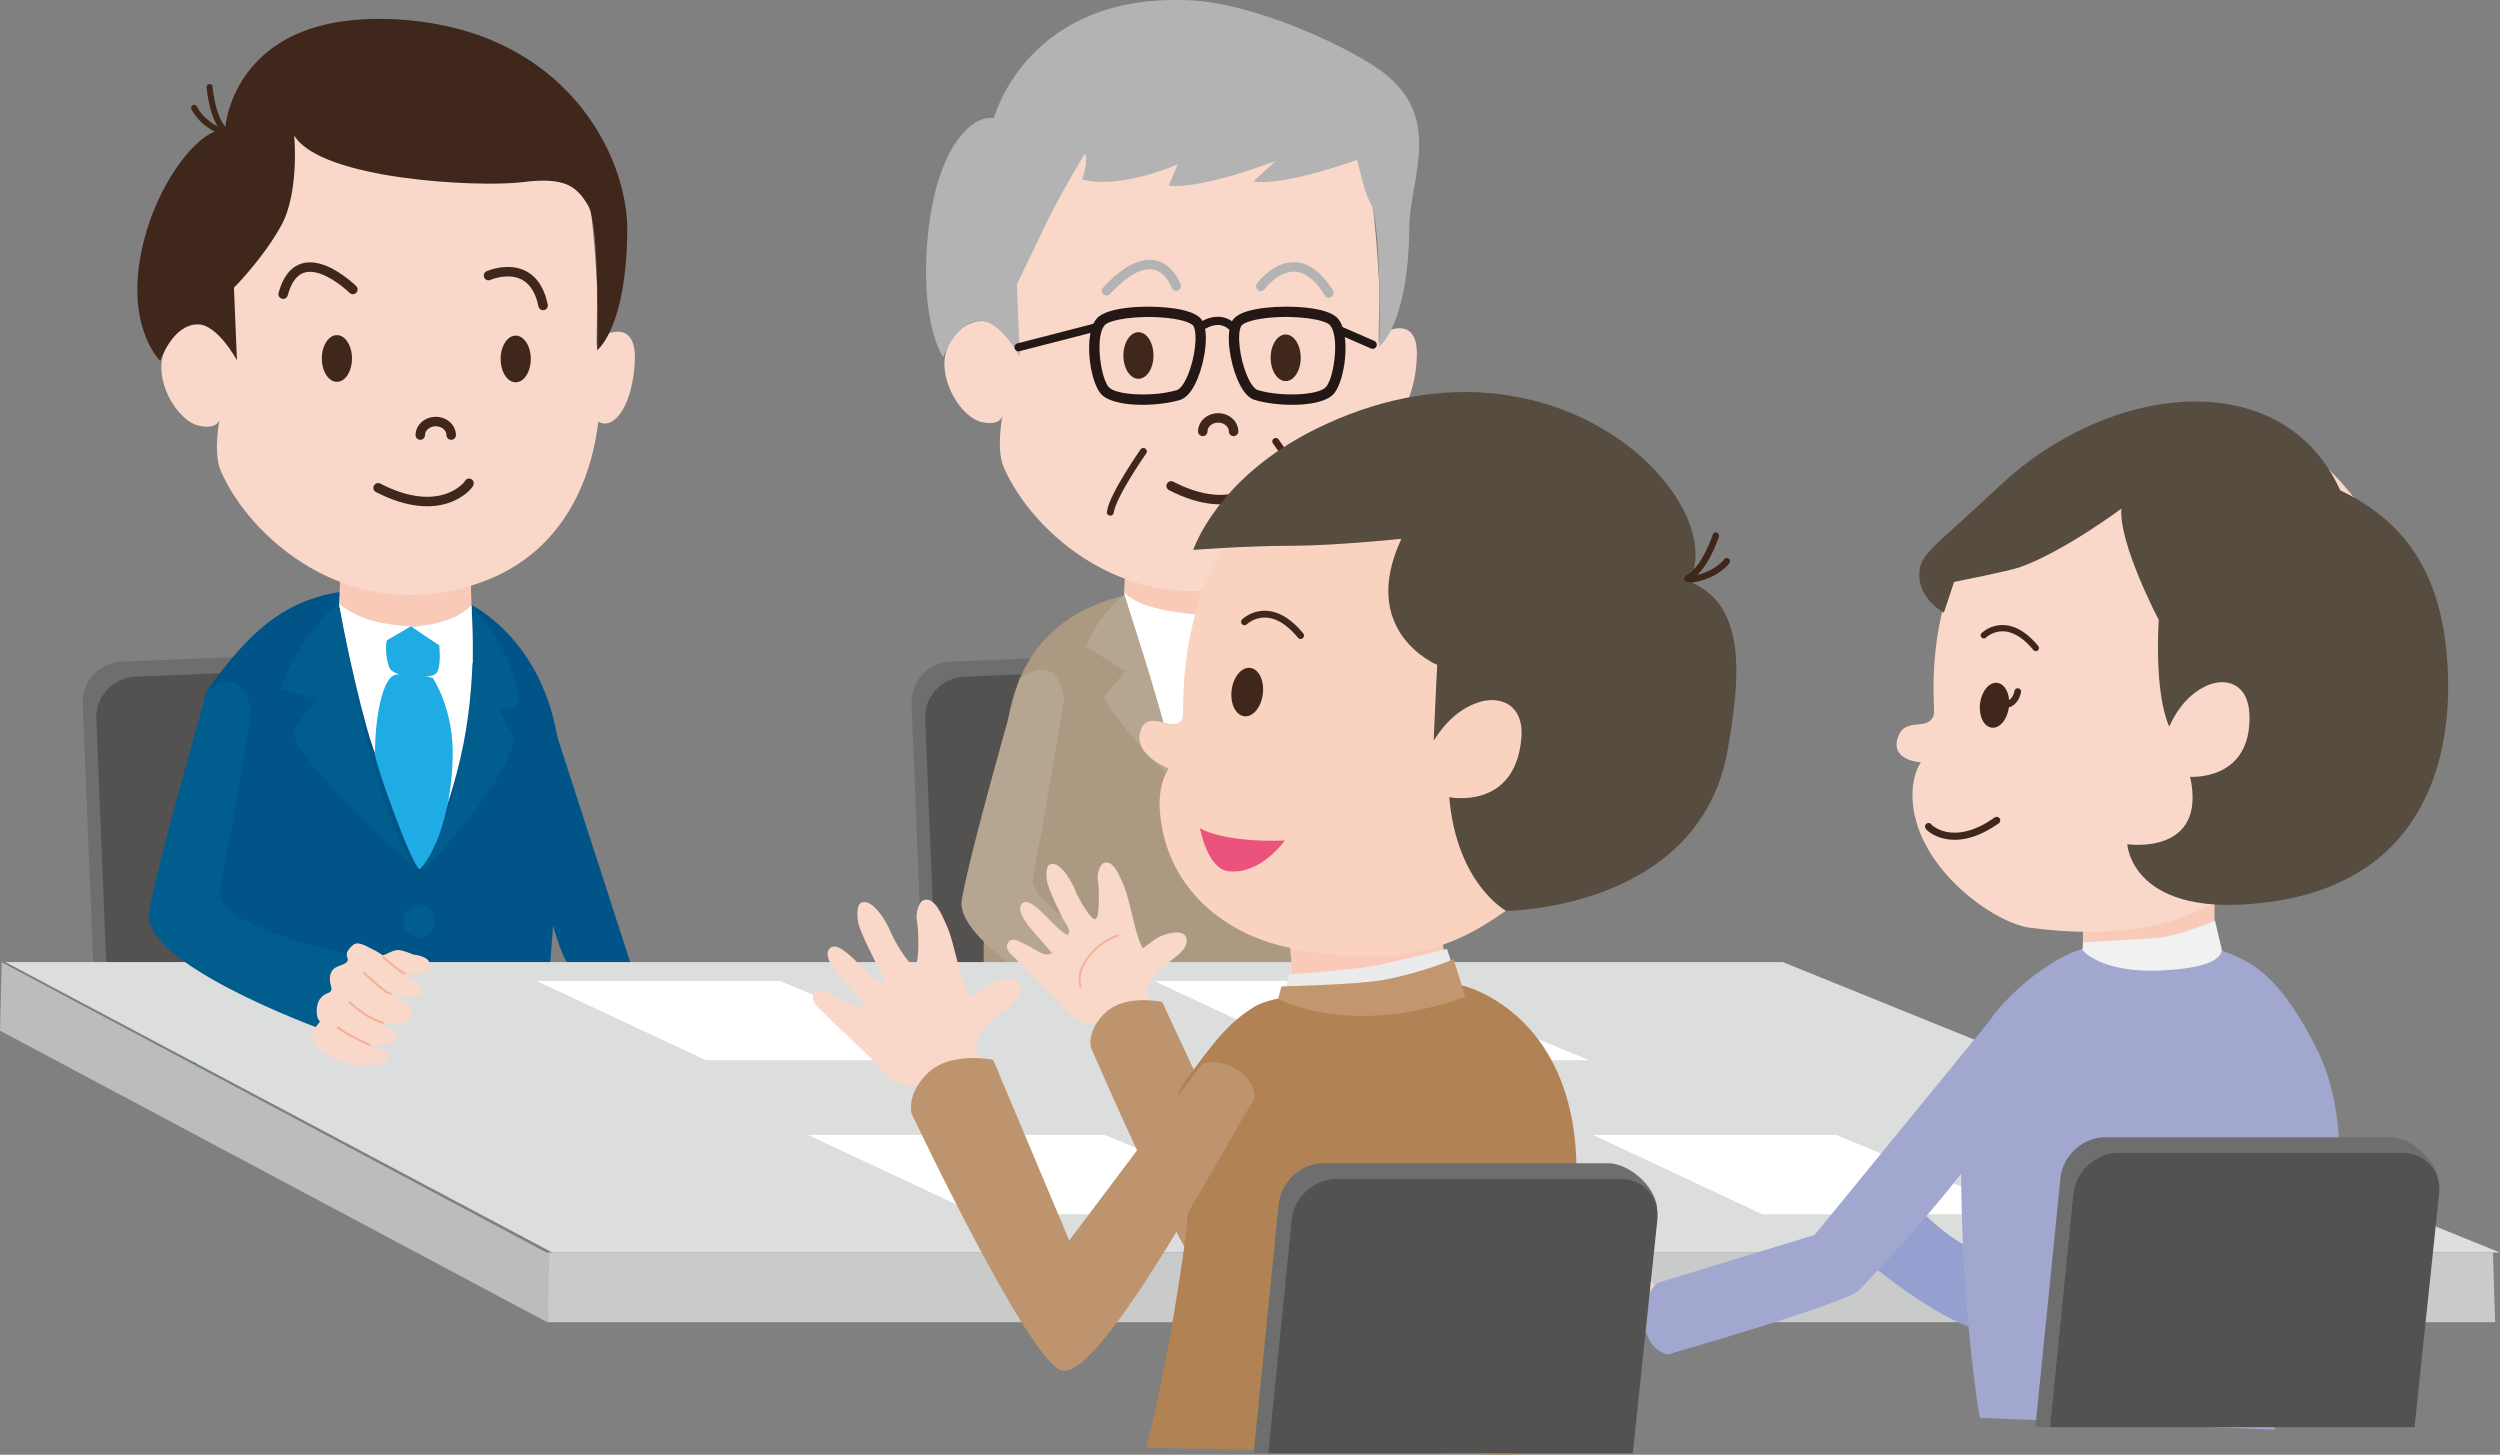 <?xml version="1.0" encoding="UTF-8"?>
<svg id="b" data-name="レイヤー 2" xmlns="http://www.w3.org/2000/svg" viewBox="0 0 1538.24 895.08">
  <rect x="0" y="0" width="1538.24" height="895.08" fill="#808080" stroke="none"/>
  <defs>
    <style>
      .d {
        fill: #ab9982;
      }

      .e {
        fill: #574c40;
      }

      .f {
        stroke-width: 3.71px;
      }

      .f, .g, .h, .i, .j, .k, .l, .m, .n, .o, .p, .q, .r, .s, .t, .u {
        stroke-linecap: round;
        stroke-linejoin: round;
      }

      .f, .g, .h, .i, .j, .l, .m, .n, .v, .o, .q, .r, .s, .u {
        fill: none;
      }

      .f, .h, .j, .l, .m, .o, .r, .s, .u {
        stroke: #40271c;
      }

      .w {
        fill: #fff;
      }

      .x {
        fill: #005487;
      }

      .y {
        fill: #c9caca;
      }

      .z {
        fill: #545251;
      }

      .aa {
        fill: #dcdddd;
      }

      .ab {
        fill: #be946e;
      }

      .g, .k, .n, .p, .q, .t {
        stroke: #f5b198;
      }

      .g, .p {
        stroke-width: .81px;
      }

      .ac {
        fill: #1face4;
      }

      .ad {
        fill: #c29770;
      }

      .h {
        stroke-width: 4.26px;
      }

      .i {
        stroke: #b3b3b4;
      }

      .i, .r {
        stroke-width: 5.83px;
      }

      .j {
        stroke-width: 4.39px;
      }

      .k, .ae, .p, .t {
        fill: #fad8c9;
      }

      .k, .n {
        stroke-width: 1.34px;
      }

      .af {
        fill: #40271c;
      }

      .l {
        stroke-width: 5.84px;
      }

      .ag {
        fill: #fad2c0;
      }

      .m {
        stroke-width: 4.19px;
      }

      .ah {
        fill: #b6a691;
      }

      .ai {
        fill: #ebebec;
      }

      .aj {
        fill: #ef8460;
      }

      .ak {
        fill: #a1a7cf;
      }

      .al {
        fill: #005d8e;
      }

      .am {
        fill: #ae9c86;
      }

      .an {
        fill: #6f6e6f;
      }

      .ao {
        fill: #e9537c;
      }

      .o {
        stroke-width: 3.88px;
      }

      .ap {
        fill: #f9cab7;
      }

      .aq {
        fill: #b3b3b4;
      }

      .q {
        stroke-width: 1.25px;
      }

      .ar {
        fill: #f1f1f1;
      }

      .s {
        stroke-width: 4.1px;
      }

      .as {
        fill: #96a0d0;
      }

      .at {
        fill: #b08254;
      }

      .au {
        fill: #231815;
      }

      .av {
        fill: #bbbcbc;
      }

      .t {
        stroke-width: .8px;
      }

      .u {
        stroke-width: 4px;
      }
    </style>
  </defs>
  <g id="c" data-name="レイヤー 1のコピー 3">
    <g>
      <g>
        <path class="an" d="M792.56,592.79c.56,13.79-10.17,25.44-23.96,26l-169.63,15.67c-13.8,.56-30.65-18.71-31.21-32.5l-6.88-168.85c-.56-13.79,10.17-25.44,23.96-26l174.84-7.13c13.8-.56,33.84,14.89,34.4,28.69l-1.52,164.12Z"/>
        <path class="z" d="M800.95,602.04c.56,13.8-10.16,25.44-23.96,26l-174.84,7.13c-13.79,.56-25.44-10.16-26-23.96l-6.88-168.85c-.56-13.8,10.17-25.43,23.96-26l174.84-7.13c13.8-.56,25.44,10.16,26,23.96l6.88,168.85Z"/>
      </g>
      <g>
        <g>
          <path class="d" d="M769.24,363.44s70.02,26.87,65.62,120.96c-4.39,94.09-4.9,150.51-4.9,150.51l-222.06-1.14s-11.36-64.62,12.78-193.15c10.37-55.22,52.54-87.13,148.56-77.17Z"/>
          <path class="ah" d="M747.21,507.9c.36,1.09,43.69-46.07,47.91-71.2,.32,.73-8.09-14.93-8.09-14.93l9.83-1.82s4-19.07-23.03-53.25c0,0,.22,100.55-26.62,141.2Z"/>
          <path class="ah" d="M750.61,508.8c1.43,.74-62.88-58.88-70.99-79.55-.45-.74,12.78-16.33,12.78-16.33l-24.14-14.91c7.29-20.08,28.27-38.91,29.54-32.42,22.18,113.27,52.81,143.22,52.81,143.22Z"/>
          <path class="ah" d="M744.68,549.71c0,5.89,4.8,10.67,10.67,10.67s10.67-4.77,10.67-10.67-4.75-10.67-10.67-10.67-10.67,4.77-10.67,10.67Z"/>
          <path class="ah" d="M739.96,606.78c0,5.9,4.8,10.67,10.67,10.67s10.67-4.77,10.67-10.67-4.75-10.67-10.67-10.67-10.67,4.77-10.67,10.67Z"/>
          <path class="w" d="M772.8,365.53s4.62,45.94-6.84,94.66c-11.46,48.71-12.71,50.46-15.33,48.62-2.62-1.84-24.68-28.19-34.44-63.23-10.64-38.21-24.55-80.72-24.55-80.72,4.3-.48,44.86-17.48,81.15,.67Z"/>
          <path class="aj" d="M756.8,388.54s1.26,17.14-1.47,19.65c-2.73,2.51-13.76,2.1-15.12-4.6-1.36-6.69-1.82-18.4,1.13-24.25,2.96-5.85,5.84-8.53,7.66-8.94,1.81-.41,7.8,9.37,7.8,18.14Z"/>
          <path class="aj" d="M754.76,409.89s6.87,15.66,6.64,40.04c-.24,24.37-1.06,46.08-9.34,59.45-1.98,3.2-24.14-27.22-22.96-33.85,.64-3.56,.65-17.62,2.37-29.71,2.66-18.64,7.57-36.84,11.03-37.7,5.66-1.42,12.27,1.76,12.27,1.76Z"/>
          <path class="ap" d="M772.47,350.33l.67,21.37s-12.86,7.15-37.07,7.01c-29.05-.17-44.42-13.86-44.42-13.86l.67-14.97,80.15,.45Z"/>
          <path class="w" d="M691.65,364.86l11.41,36.34c16.69,.35,43.32-22.37,43.32-22.37,0,0-43.69-1.41-54.73-13.97Z"/>
          <path class="w" d="M772.8,365.53l.84,35.73c-6.45-.76-26.2-22.79-26.2-22.79,0,0,14.33-.39,25.36-12.95Z"/>
          <g>
            <g>
              <path class="ae" d="M852.8,204.13s19.89-10.64,18.97,15.27c-.92,25.9-12.03,44.41-23.13,37.47-11.1-6.94-5.09-44.87,4.17-52.74Z"/>
              <path class="ae" d="M844.47,125.49s2.53,18.86,4,47.84c.64,12.44-.99,42.4,.31,47.77,4.34,17.89,5.54,109.14-74.03,135.67-79.57,26.53-140.15-29.6-157.19-69.36-4.86-11.33-.7-31.76-.7-31.76,0,0-.93,6.78-12.96,4-12.03-2.77-25.9-24.29-22.2-41.63,2.98-13.91,16.88-23.82,27.75-19.43,8.7,3.52,15.41,15.42,15.41,15.42,0,0-14.76-57.38,0-92.82,18.5-44.41,43.19-77.1,107.96-78.95,70.28-2.01,109.17,38.86,111.63,83.27Z"/>
            </g>
            <path class="af" d="M781.83,220.15c0,7.92,4.13,14.34,9.25,14.34s9.25-6.42,9.25-14.34-4.13-14.34-9.25-14.34-9.25,6.42-9.25,14.34Z"/>
            <path class="af" d="M691.22,218.73c0,7.92,4.14,14.34,9.26,14.34s9.25-6.42,9.25-14.34-4.13-14.34-9.25-14.34-9.26,6.42-9.26,14.34Z"/>
            <path class="r" d="M759.02,265.45c0-4.6-4.25-8.33-9.48-8.33s-9.48,3.73-9.48,8.33"/>
            <path class="r" d="M776.43,296.21c0,.92-16.97,22.82-55.83,2.77"/>
            <path class="i" d="M775.79,176.15s21.33-29.33,41.84,4.08"/>
            <path class="i" d="M723.67,176.07s-10.77-31.82-42.81,2.88"/>
            <path class="aq" d="M784.96,99.03s-45.68,17.75-65.81,15.15l5.44-13.02s-35.03,15.62-58.82,9.23c0,0,4.26-11.01,1.78-15.98,0,0-15.98,26.63-23.08,41.54-9.97,20.93-18.81,39.02-18.81,39.02l1.85,44.64s-11.82-22.26-24.38-22.26c-14.77,0-22.8,22.49-22.8,22.49,0,0-14.95-21.43-9.25-76.33,5.58-53.73,27.42-73.08,40.37-70.77,0,.93,19.69-78.45,122.85-72.43,37.62,2.19,94.82,27.79,116.46,44.03,37.69,28.28,16.6,66.34,16.38,95.48-.46,60.14-18.5,73.55-18.5,73.55,0,0,1.85-76.33-5.55-88.82-4.06-6.84-7.95-26.24-7.95-26.24,0,0-45.21,16.57-63.91,13.26l13.73-12.55Z"/>
            <g>
              <path class="au" d="M674.81,196.01h0c-8.25,9.72-4.42,38.06,2.45,46.19,7.23,8.54,34.12,8.27,48.72,3.91,4.12-1.23,7.76-5.61,10.83-13.01,4.66-11.24,7.17-28.02,3.12-35.53-2.3-4.26-9.46-7.04-21.28-8.28-14.54-1.52-37.76-.44-43.84,6.72Zm43.18-.4c11.45,1.2,15.7,3.78,16.35,4.98,2.64,4.88,.99,19.5-3.4,30.08-2.56,6.17-5.18,8.88-6.77,9.35-14.48,4.32-37.67,3.25-42.05-1.93-3.12-3.69-5.6-14.8-5.6-24.34,0-5.79,.91-11,3.14-13.62,3.01-3.55,20.78-6.35,38.33-4.51Z"/>
              <path class="au" d="M779.39,189.29c-11.82,1.24-18.98,4.02-21.28,8.28-4.06,7.51-1.54,24.29,3.12,35.53,3.07,7.41,6.71,11.79,10.83,13.01,14.61,4.36,41.5,4.63,48.72-3.91,6.87-8.12,10.7-36.47,2.45-46.19h0c-6.08-7.16-29.3-8.24-43.84-6.72Zm38.99,10.83c2.23,2.62,3.14,7.84,3.14,13.62,0,9.54-2.47,20.65-5.6,24.34-4.38,5.18-27.57,6.25-42.05,1.93-1.6-.48-4.22-3.18-6.77-9.35-4.38-10.58-6.04-25.2-3.4-30.08,.65-1.2,4.9-3.79,16.35-4.98,17.55-1.84,35.32,.96,38.33,4.51Z"/>
              <path class="au" d="M739.32,197.8c-1.18,.76-1.51,2.33-.75,3.51,.76,1.18,2.33,1.52,3.52,.77,.33-.21,8.12-5.07,14.18,.72,1.02,.97,2.63,.93,3.6-.08,.97-1.02,.93-2.63-.08-3.6-7.2-6.88-16.54-3.87-20.47-1.32Z"/>
            </g>
            <path class="au" d="M671.99,199.43l-46.37,11.95c-1.26,.62-1.78,2.15-1.16,3.41,.62,1.26,2.15,1.78,3.41,1.16l46.37-11.95c1.26-.62,1.78-2.15,1.16-3.41-.62-1.26-2.15-1.78-3.41-1.16Z"/>
            <path class="au" d="M821.58,202.05c-.57,1.29,.02,2.79,1.31,3.36l20.68,9.02c1.29,.57,2.79-.02,3.36-1.31,.57-1.29-.02-2.79-1.31-3.36l-20.68-9.02c-1.29-.57-2.79,.02-3.36,1.31Z"/>
            <path class="h" d="M703.53,277.75s-18.94,26.99-20.36,37.4"/>
            <path class="h" d="M784.96,271.59s17.04,22.73,15.62,35.03"/>
          </g>
          <path class="am" d="M823.42,415.9l54.33,209.92s-25.26,7.13-36.17,5.17c-10.91-1.96-41.07-202.91-42.4-214.65-1.33-11.74,26.25-1.18,24.23-.44Z"/>
          <path class="ah" d="M627.49,417.39s-30.35,104.88-35.7,136.12c-5.36,31.24,103,83.31,103,83.31,0,0,19.22-1.04,25.33-6.33,10-8.67,8.67-23,8.67-23,0,0-97.73-45.95-93.26-67.37,4.46-21.42,19.19-109.79,19.19-109.79,0,0-2.26-30.33-27.22-12.94Z"/>
          <g>
            <g>
              <path class="ae" d="M777.28,627.35c-.52-3.71-2.37-7.43-3.67-10.83-.65-1.69-29.68-21.21-66.23-4.08-10.61,4.97-13.51,21.73-13.27,24.85,.31,4.1,17.61,16.11,19.61,19.55,1.78,3.05,3.62,6.17,5.73,8.89,.99,1.27,2.23,2.59,3.57,3.49,1.52,1.02,9.08,10.04,14.53,7.36,5.45-2.67-3.3-13.11-2.98-13.24,0-.03,0-.06,0-.09,.69,.11,8.24,9.55,14.56,8.1,6.32-1.46-1.94-14.5-1.4-17.29,.47,.24,30.35-11.61,30.35-11.61,0,0,9.72,13.48,15.87,9.56,6.15-3.92-2.13-12.43-2.13-12.43,0,0-3.44-7.32-5.74-8.86-1.52-1.01-2.76-1.46-4.51-1.97-1.23-.37-3.69-.73-4.41-1.96"/>
              <path class="ae" d="M776.73,630.72c3.12,14.95,7.81,25.95,3.2,29.62-4.61,3.67-14.05-11.33-14.59-12.12-1.02-1.51-1.4-3.5-1.79-5.26-.85-3.79-1.2-7.77-1.53-11.52-.11-1.27-.32-2.51-.53-3.76"/>
              <path class="k" d="M765.33,648.22c-1.02-1.51-1.4-3.5-1.79-5.26-.85-3.79-1.2-7.77-1.53-11.52-.11-1.27-.32-2.51-.53-3.76"/>
              <path class="ae" d="M742.78,635.44c1.38,7.62,2.66,16.48,7.11,22.88,1.97,2.83,9.01,11.92,15.75,8.81,6.74-3.11-.37-17.1-.81-18.74"/>
              <path class="k" d="M742.78,635.44c1.38,7.62,2.66,16.48,7.11,22.88"/>
              <path class="n" d="M727.3,642.19c1.23,7.13,4.25,13.58,6.97,19.95,.11,.26,.24,.46,.34,.76"/>
            </g>
            <path class="k" d="M779.76,644.44s-2.84-10.74-2.82-16.28"/>
          </g>
        </g>
        <g>
          <g>
            <path class="ae" d="M882.17,622.79c-.32-2.26-1.44-4.52-2.23-6.59-.39-1.03-18.06-12.91-40.29-2.48-6.46,3.03-8.22,13.22-8.07,15.12,.19,2.49,10.71,9.8,11.93,11.9,1.08,1.86,2.2,3.76,3.48,5.41,.6,.78,3.54,8.3,6.86,6.68,3.31-1.63,2.15-8.05,2.35-8.13,0-.02,0-.04,0-.06,.42,.07,2.22,6.49,6.07,5.6,3.84-.89,1.62-9.5,1.95-11.19,.28,.15,18.46-7.06,18.46-7.06,0,0-.12-8.78-.55-9.52"/>
            <path class="ae" d="M881.83,624.85c1.9,9.09,1.06,16.24-1.75,18.48-2.81,2.23-4.86-7.35-5.19-7.83-.62-.92-.85-2.13-1.09-3.2-.52-2.31-.73-4.73-.93-7.01-.07-.77-.19-1.52-.32-2.29"/>
            <path class="p" d="M874.9,635.49c-.62-.92,.26-2.1,.02-3.17-.52-2.31-2.23-8.56-2.36-9.32"/>
            <path class="ae" d="M861.18,627.72c.84,4.64,1.62,10.03,4.33,13.92,1.2,1.72,1.98,8.07,6.08,6.18,4.1-1.89,3.27-11.22,3.01-12.22"/>
            <path class="p" d="M861.18,627.72c.84,4.64,2.82,7.36,3.28,11.9"/>
            <path class="g" d="M851.76,631.82c2.7,4.29,2.58,8.27,4.24,12.14,.07,.16,.14,.28,.21,.46"/>
          </g>
          <path class="ae" d="M831.69,628.8s.06,7.81,.94,10.44,5.54,9.17,8.29,7.92,3.12-5.17,2-7.17-.58-3.92-1.08-6.17"/>
          <path class="g" d="M842.44,630.36s-3,3.12-1.56,5.25,2.04,4.38,2.04,4.38"/>
        </g>
      </g>
      <g>
        <path class="an" d="M282.56,592.79c.56,13.79-10.16,25.44-23.96,26l-169.63,15.67c-13.8,.56-30.65-18.71-31.21-32.5l-6.88-168.85c-.56-13.79,10.17-25.44,23.96-26l174.84-7.13c13.8-.56,33.84,14.89,34.4,28.69l-1.52,164.12Z"/>
        <path class="z" d="M290.95,602.04c.56,13.8-10.17,25.44-23.96,26l-174.84,7.13c-13.79,.56-25.44-10.16-26-23.96l-6.88-168.85c-.56-13.8,10.17-25.43,23.96-26l174.84-7.13c13.8-.56,25.44,10.16,26,23.96l6.88,168.85Z"/>
      </g>
      <g>
        <g>
          <path class="x" d="M333.29,423.66l55,170s-26.59,1.96-37.5,0c-10.91-1.96-40.4-157.82-41.73-169.56-1.33-11.74,26.25-1.18,24.23-.44Z"/>
          <path class="x" d="M286.41,370.24s63.07,26.83,58.67,121.13c-4.4,94.3-12.57,163.95-12.57,163.95l-213.13-.98s10.62-85.56,12.11-151.97c.99-43.92-13.7-65.16-1.42-81.42,33.56-44.44,63.09-72.52,156.35-50.72Z"/>
          <path class="al" d="M259.35,536.03c.43,1.25,52.21-53.03,57.25-81.95,.39,.84-9.67-17.18-9.67-17.18l11.75-2.1s4.78-21.95-27.52-61.28c0,0,.27,115.72-31.81,162.52Z"/>
          <path class="al" d="M256.01,535.18c1.26,.84-68.94-60.98-76.07-84.46-.39-.84,14.7-20.54,14.7-20.54l-22.24-5.87c6.41-22.81,36.09-59.18,37.2-51.81,19.5,128.66,46.41,162.68,46.41,162.68Z"/>
          <path class="al" d="M247.83,566.65c0,5.56,4.53,10.06,10.06,10.06s10.06-4.5,10.06-10.06-4.48-10.06-10.06-10.06-10.06,4.5-10.06,10.06Z"/>
          <path class="w" d="M289.98,372.34s4.63,46.05-6.86,94.88c-11.49,48.82-21.64,52.89-24.26,51.04-2.62-1.85-23.23-34.77-33.01-69.89-10.67-38.3-17.2-76.7-17.2-76.7,4.31-.48,44.96-17.52,81.34,.67Z"/>
          <path class="ac" d="M270.07,395.4s2.31,17.18-2.71,19.7c-5.03,2.51-25.37,2.1-27.9-4.61-2.51-6.71-3.36-18.45,2.09-24.31,5.46-5.87,10.78-8.55,14.13-8.96,3.34-.41,14.39,9.39,14.39,18.19Z"/>
          <path class="ac" d="M266.3,417.19s12.68,18.59,12.25,47.51c-.43,28.92-8.03,56.42-19.86,69.88-3.41,3.88-27.41-63.48-27.83-69.7-.74-10.9,2.32-48.1,12.81-49.78,10.45-1.68,22.63,2.09,22.63,2.09Z"/>
          <path class="ap" d="M289.65,357.11l.67,21.42s-12.89,7.17-37.16,7.03c-29.12-.17-44.52-13.89-44.52-13.89l.67-15.01,80.33,.45Z"/>
          <path class="w" d="M208.65,371.67l6.75,33.28c6.47-.76,37.27-19.56,37.27-19.56,0,0-32.96-1.14-44.02-13.72Z"/>
          <path class="w" d="M289.98,372.34l.84,35.82c-6.47-.76-37.66-22.59-37.66-22.59,0,0,25.76-.64,36.82-13.22Z"/>
        </g>
        <g>
          <g>
            <path class="ae" d="M371.6,206.24s19.93-10.66,19.01,15.3c-.93,25.96-12.05,44.51-23.19,37.55-11.12-6.96-5.1-44.97,4.18-52.86Z"/>
            <path class="ae" d="M363.25,127.42s2.53,18.9,4.01,47.95c.64,12.46-.99,42.49,.31,47.88,4.35,17.93,5.55,109.39-74.2,135.97-79.75,26.59-140.46-29.67-157.54-69.52-4.87-11.36-.7-31.83-.7-31.83,0,0-.93,6.79-12.98,4.01-12.05-2.78-25.96-24.34-22.26-41.73,2.98-13.95,16.92-23.88,27.82-19.47,8.72,3.53,15.45,15.45,15.45,15.45,0,0-14.79-57.51,0-93.03,18.55-44.51,43.29-77.28,108.21-79.13,70.44-2.01,109.42,38.95,111.89,83.46Z"/>
          </g>
          <g>
            <ellipse class="af" cx="317.31" cy="220.87" rx="9.27" ry="14.37"/>
            <path class="af" d="M198.02,220.57c0,7.94,4.15,14.37,9.28,14.37s9.27-6.43,9.27-14.37-4.14-14.37-9.27-14.37-9.28,6.43-9.28,14.37Z"/>
            <path class="l" d="M277.61,267.7c0-4.61-4.26-8.35-9.5-8.35s-9.51,3.74-9.51,8.35"/>
            <path class="l" d="M288.59,297.37c0,.93-17.01,22.87-55.95,2.78"/>
            <path class="l" d="M300.59,169.56s27.27-12.17,33.58,18.39"/>
            <path class="l" d="M217.12,178.11s-33.17-32.82-42.91,2.88"/>
          </g>
          <g>
            <path class="af" d="M181.04,83.37s3.25,34.77-7.88,55.17c-11.12,20.4-29.21,38.48-29.21,38.48l1.85,44.74s-11.84-22.31-24.44-22.31c-14.8,0-22.85,22.54-22.85,22.54,0,0-23.88-23.14-9.27-76.5,10.66-38.95,36.16-67.69,49.15-65.38,0,.93,2.78-74.18,106.17-68.16,103.4,6.03,141.76,83.87,141.41,129.83-.46,60.28-18.54,73.72-18.54,73.72,0,0,1.86-76.5-5.56-89.02-7.42-12.52-14.84-17.62-40.8-14.37-25.96,3.25-123.8-1.39-140.02-28.75Z"/>
            <path class="v" d="M127.02,51.61s1.39,19.71,9.97,27.59"/>
            <path class="v" d="M117.51,64.36s3.94,9.5,17.39,14.83"/>
            <path class="f" d="M128.96,53.55s1.39,19.71,9.97,27.59"/>
            <path class="f" d="M119.46,66.31s3.94,9.5,17.39,14.84"/>
          </g>
        </g>
      </g>
      <path class="al" d="M363.83,610c0,5.56,4.53,10.06,10.06,10.06s10.06-4.5,10.06-10.06-4.48-10.06-10.06-10.06-10.06,4.5-10.06,10.06Z"/>
      <g>
        <g>
          <polygon class="aa" points="1538.24 770.68 339.89 770.68 3.33 591.96 1096.94 591.96 1538.24 770.68"/>
          <polygon class="w" points="597.81 652.38 434.41 652.38 330.12 603.55 479.74 603.55 597.81 652.38"/>
          <polygon class="w" points="797.79 747.13 601.38 747.13 497.1 698.3 679.72 698.3 797.79 747.13"/>
          <polygon class="w" points="1247.79 747.13 1084.38 747.13 980.1 698.3 1129.72 698.3 1247.79 747.13"/>
          <polygon class="w" points="977.81 652.38 814.41 652.38 710.12 603.55 859.74 603.55 977.81 652.38"/>
          <polygon class="y" points="1535.24 813.55 336.89 813.55 336.85 770.68 1533.91 770.68 1535.24 813.55"/>
        </g>
        <polygon class="av" points="338 771.61 336.95 813.67 0 634.17 1.06 592.11 338 771.61"/>
      </g>
      <g>
        <path class="al" d="M127.36,425.15s-30.35,104.88-35.7,136.12c-5.36,31.24,103.99,71.19,103.99,71.19,0,0,17.23-16.35,19.86-23.99,4.57-13.28-2.9-21.53-2.9-21.53,0,0-81.67-17.63-77.21-39.05,4.46-21.42,19.19-109.79,19.19-109.79,0,0-2.26-30.33-27.22-12.94Z"/>
        <g>
          <g>
            <path class="ae" d="M235.44,587.88c-2.86-2.43-6.71-3.98-9.94-5.66-1.61-.83-3.37-1.56-5.18-1.74-1.96-.19-3.2,.94-4.52,2.3-1.31,1.35-2.57,2.89-2.43,4.87,.13,1.86,1.47,2.94-.1,4.41-2.42,2.26-6.99,2.15-8.94,5.25-1.9,3.02-1.57,6.41-.6,9.69,.66,2.24-.09,3.32-2.14,4.12-1.7,.67-2.86,1.4-4.13,2.84-1.81,2.06-2.51,4.74-2.59,7.36-.08,2.3,.18,5.62,2.05,7.23-2.01,2.79-5.4,5.59-5.03,9.13,.34,3.21,2.9,6.3,5.15,8.48,2.96,2.86,6.65,4.73,10.43,5.98,3.35,1.11,6.8,2.22,10.19,2.85,1.58,.3,3.39,.46,4.99,.24,1.82-.25,13.46,1.48,15.76-4.14,2.3-5.62-11.17-7.61-11.01-7.92-.02-.03-.04-.05-.06-.08,.59-.37,12.51,1.67,16.27-3.62,3.76-5.28-11.08-9.56-12.52-12,.51-.13,14.99-28.83,14.99-28.83,0,0,16.22,3.63,18.22-3.39,2-7.02-9.84-7.88-9.84-7.88,0,0-7.43-3.19-10.18-2.81-1.81,.25-3.03,.74-4.68,1.52-1.16,.54-3.24,1.9-4.59,1.46"/>
            <path class="ae" d="M237.28,590.77c12.26,9.11,23.07,14.22,22.06,20.03-1.01,5.81-18.03,.86-18.96,.62-1.76-.45-3.37-1.69-4.83-2.74-3.16-2.27-6.06-5.01-8.79-7.6-.92-.87-1.9-1.66-2.89-2.46"/>
            <path class="k" d="M240.37,611.42c-1.76-.45-3.37-1.69-4.83-2.74-3.16-2.27-6.06-5.01-8.79-7.6-.92-.87-1.9-1.66-2.89-2.46"/>
            <path class="ae" d="M215.02,616.84c6.09,4.78,12.93,10.56,20.51,12.39,3.35,.81,14.66,2.93,17.63-3.86,2.98-6.8-11.63-12.54-13.05-13.48"/>
            <path class="k" d="M215.02,616.84c6.09,4.78,12.93,10.56,20.51,12.39"/>
            <path class="n" d="M207.92,632.16c5.65,4.51,12.19,7.34,18.46,10.29,.26,.12,.48,.19,.75,.34"/>
          </g>
          <path class="k" d="M248.66,599.01s-9.25-6.14-12.91-10.3"/>
        </g>
      </g>
      <g>
        <g>
          <g>
            <path class="ap" d="M886.03,570.68l6,35.42s-19,16.36-44.94,19.99c-31.13,4.35-50.95-15.96-50.95-15.96l-2.7-30.96,92.59-8.49Z"/>
            <g>
              <path class="ag" d="M1034.81,436.88c-17.56,34.92-23.57,88.84-77.9,105.45-32.35,9.9-57.85,64.02-165.05,40.48-41.81-9.18-74.62-39.12-78.16-83.22-1.45-18.04,5.41-26.7,5.41-26.7,0,0-21.25-8.01-17.62-22.3,4.19-16.49,22.86,2.93,26.26-9.63,1.7-6.27-13.75-167.38,171.24-196.86,102.66-16.36,171.04,122.79,135.83,192.77Z"/>
              <path class="e" d="M884.34,409.12s-48.94-20.05-22.05-77.6c0,0-41.01,4.32-68.53,4.32s-59.54,2.52-59.54,2.52c0,0,14.39-44.61,76.27-74.83,145.02-70.83,255.42,45.33,228.79,94.25,36.04,14.14,31.37,60.06,23.74,103.61-17.27,98.57-136.3,99.06-136.3,99.06,0,0-30.31-16.26-35.03-69.95,0,0,40.29,8.3,44.38-35.96,1.94-20.92-12.97-27.23-27.34-22.08-18.28,6.55-26.31,23.95-26.59,22.97,1.01-24.98,2.19-46.31,2.19-46.31Z"/>
              <path class="af" d="M777.02,427.02c-1.02,8.22-6.14,14.35-11.45,13.69-5.31-.66-8.77-7.85-7.75-16.07,1.02-8.22,6.13-14.35,11.44-13.69,5.31,.66,8.78,7.85,7.76,16.07Z"/>
              <path class="m" d="M765.73,382.62s15.16-15.03,34.53,8.44"/>
              <path class="ao" d="M790.52,517.15c-36.55,1.43-52.27-7.02-52.24-7.77,0,0,4.53,25.2,17.53,26.7,20.02,2.31,34.71-18.93,34.71-18.93Z"/>
            </g>
          </g>
          <g>
            <path class="u" d="M1055.74,329.56s-6.41,20.33-17.39,26.45"/>
            <path class="u" d="M1062.51,345.33s-6.53,8.98-21.98,11.2"/>
          </g>
        </g>
        <g>
          <g>
            <path class="ae" d="M687.04,644.67c-2.87-2.32-4.8-6.46-6.69-9.43-.83-1.3-2.19-3.99-3.45-4.84-1.64-1.11-2.93-.52-4.85-.47-7.73,.22-13.5-5-17.95-10.56-6.04-7.54-24.18-23.64-27.2-27.47-2.51-3.18-9.36-6.96-6.8-11.62,2.56-4.66,7.98-.27,11.69,1.22,3.6,1.45,11.77,8.49,15.47,4.76-1.85-1.74-6.58-7.76-8.36-9.6-5.12-5.3-15.45-17.41-9.31-21.19,6.13-3.79,19.65,16.71,27.15,19.83,3.23-2.05-1.27-7.12-2.87-10.24-1.16-2.27-2.08-4.5-3.23-6.82-2.19-4.43-4.46-9.66-6.01-14.23-.7-2.06-1.74-10.83,1.39-12.11,6.39-2.62,13.83,11.41,15.49,15.85,1.36,3.63,9.68,19.01,12.59,17.71,2.91-1.3,2.09-20.38,1.41-23.64-.7-3.32,.96-9.94,3.78-10.88,6-2,9.92,8.88,11.87,13.3,2.68,6.06,3.82,12.69,5.5,19.05,1.77,6.73,3.2,14.36,6.5,20.15,3.67-2.36,6.54-5.21,10.48-7.16,3.9-1.92,14.88-5.04,16.35,.97,1.63,6.66-7.24,11.85-11.63,15.38-5.16,4.15-10.8,8.31-11.99,14.86-1.17,6.41,4.2,12.3,7.99,17.65l-27.29,19.53Z"/>
            <path class="q" d="M664.91,607.07c-4.49-15.22,15.77-30.42,23.01-31.32"/>
          </g>
          <path class="ab" d="M858.28,632.81l-97.64,81.36-45.58-97.72s-22.59-4.93-34.7,6.45c-12.1,11.38-9.12,21.65-9.12,21.65,0,0,57.06,131.49,66.58,135.57,9.52,4.08,136.34-119.72,143.41-128.19,7.07-8.47-5.89-23.81-22.95-19.12Z"/>
        </g>
        <g>
          <path class="ai" d="M849.71,593.51c21.59-4.99,40.61-9.62,40.61-9.62l5.51,16.84s-18.28,9.06-46.8,12.52c-34.23,4.16-57.53-6.53-57.53-6.53l1.65-7.18s42.66-2.83,56.57-6.04Z"/>
          <path class="at" d="M772.33,619.15c20.58-12.5,128.07-12.59,128.07-12.59,0,0,73.44,17.27,69.43,122.31-4.16,108.99-39.21,166.2-39.21,166.2l-225.2-4.32s14.75-58.28,24.1-130.23c6.11-47.02-14.09-77.13-.84-94.68,17.02-22.54,25.4-35.62,43.65-46.7Z"/>
          <path class="ad" d="M851.11,602.96c24.02-4.47,43.25-12.79,43.25-12.79l7.2,22.96s-20.56,9.1-52.15,11.56c-37.9,2.94-63.06-9.94-63.06-9.94l2.16-7.83s47.13-1.08,62.6-3.96Z"/>
        </g>
        <g>
          <path class="ae" d="M579.17,685.08c-3.36-2.63-5.65-7.39-7.89-10.78-.98-1.49-2.59-4.58-4.07-5.54-1.92-1.25-3.39-.56-5.61-.47-8.92,.38-15.68-5.56-20.91-11.91-7.1-8.61-28.31-26.92-31.87-31.29-2.96-3.63-10.93-7.89-8.05-13.31,2.88-5.42,9.21-.44,13.52,1.22,4.18,1.62,13.73,9.62,17.94,5.24-2.16-1.98-7.73-8.85-9.81-10.95-6-6.04-18.12-19.86-11.1-24.33,7.03-4.47,22.97,18.98,31.68,22.47,3.7-2.42-1.58-8.2-3.48-11.78-1.38-2.6-2.47-5.16-3.84-7.83-2.61-5.08-5.32-11.09-7.17-16.34-.84-2.37-2.18-12.48,1.41-14.02,7.33-3.13,16.16,12.96,18.15,18.06,1.63,4.18,11.49,21.81,14.83,20.26,3.34-1.55,2.09-23.58,1.25-27.33-.86-3.83,.95-11.5,4.19-12.63,6.91-2.41,11.6,10.09,13.93,15.17,3.19,6.96,4.62,14.6,6.66,21.92,2.16,7.75,3.93,16.54,7.84,23.17,4.21-2.79,7.47-6.13,11.98-8.43,4.48-2.29,17.11-6.07,18.9,.85,1.99,7.66-8.18,13.8-13.19,17.95-5.89,4.88-12.34,9.78-13.61,17.36-1.24,7.42,5.05,14.14,9.52,20.26l-31.21,23Z"/>
          <path class="ab" d="M739.65,654.63l-81.76,108.63-46.82-111.22s-26.18-5.34-39.98,8.01c-13.79,13.34-10.19,25.16-10.19,25.16,0,0,71.95,152.25,92.25,158.04,24.92,7.11,108.76-153.81,116.79-163.7,8.03-9.9-10.67-30.6-30.29-24.91Z"/>
        </g>
      </g>
      <g>
        <g>
          <path class="as" d="M1319.27,690.2s-18.23,50.45-76.37,124.16c-19.63,24.89-91.71-36.1-97.86-41.35-6.15-5.25,23.26-42.18,23.26-42.18,0,0,45.18,52.08,57.75,34.17,12.57-17.91,66.95-89.11,66.95-89.11,0,0,21.87-15.8,26.26,14.3Z"/>
          <g>
            <path class="ae" d="M970.19,803.47s3.25,8.56,9.26,11.72c11.27,5.91,26.97,9.34,31.01,5.2,1.91-1.96,12.99-5.19,12.99-5.19,0,0,5.35-16.43,6.25-19.47-2.68,.52-8.06-1.84-10.56-2.72-1.18-.42-10.17-19.48-22.09-22.8-8.37-2.33-17.88,1.7-24.84,5.3-6.96,3.6-14.45,13.16-14.45,13.16,0,0-.61,4.9,.12,9.56,.74,4.72,3.23,7.21,6.71,8.07,4.96,1.24,5.6-2.84,5.6-2.84Z"/>
            <path class="t" d="M971.7,805.64c-2.11-2.73-5.62-12.88-5.62-12.88l-1.02,4.12"/>
          </g>
          <path class="ak" d="M1362.84,582.88c-23.36-11.6-52.55-2.32-79.61,.64-8.18,.9-32.83,13.53-52.67,36.33-19.83,22.8-23.85,47.77-23.9,94.98-.12,91.83,11.51,157.59,11.51,157.59l181.09,7.24s68.67-148.32,26.67-233.33c-27.67-56-48.37-56.14-63.1-63.45Z"/>
          <path class="ap" d="M1282.14,545.44l-.67,39.17s12.89,4.73,37.15,4.6c29.12-.17,44.22-6.32,44.22-6.32l-.37-32.57-80.33-4.87Z"/>
          <path class="ak" d="M1232.57,617.86l-116.04,141.98-95.34,29.12s-9.15,2.45-9.15,23.54c0,17.78,13.84,20.98,13.84,20.98,0,0,110.4-31.58,118.03-39.62,62.67-66,80.64-95.56,113.33-141.33,6.69-9.37-14.38-48.69-24.67-34.67Z"/>
        </g>
        <g>
          <path class="ae" d="M1474.47,435.67c-16.27,32.36-21.84,82.31-72.18,97.71-29.97,9.17-52.06,50.44-152.94,37.51-22.75-2.92-69.14-36.25-72.43-77.11-1.34-16.72,5.01-24.73,5.01-24.73,0,0-17.91-.83-14.55-14.06,3.88-15.28,19.4-3.88,22.55-15.52,1.57-5.81-21.1-156.17,150.31-183.48,95.12-15.16,166.83,114.85,134.22,179.69Z"/>
          <path class="e" d="M1328.27,381.43s-24.73-47.14-23-68.47c0,0-35.67,26.62-62.54,36.08-6.62,2.33-40.39,9.03-40.39,9.03l-6.28,18.88s-14.57-7.82-15.08-21.89c-.51-14.06,5.86-15.16,49.43-56.12,68.37-64.25,174.28-74.91,209.54,2.75,40.86,19.66,62.94,52.28,66.07,108.34,1.96,35.24-1.02,130.23-109.62,144.96-85,11.53-87.48-35.54-87.48-35.54,0,0,49.39,7.27,38.65-41.49,0,0,38.01,2.82,36.49-38.34-.72-19.45-15.17-23.47-27.76-17.03-16.01,8.2-21.32,25.14-21.7,24.28-9.45-21.97-6.33-65.43-6.33-65.43Z"/>
          <g>
            <path class="af" d="M1236.1,435.04c-.95,7.62-5.69,13.29-10.61,12.68-4.92-.61-8.13-7.28-7.18-14.89,.95-7.62,5.68-13.3,10.6-12.69,4.92,.61,8.13,7.27,7.19,14.9Z"/>
            <path class="s" d="M1241.5,425.52s-.99,6.58-6.3,7.81"/>
          </g>
          <path class="o" d="M1220.64,390.9s14.04-13.93,31.99,7.82"/>
          <path class="j" d="M1186.65,508.57c.1,.69,15.05,15.24,41.92-3.78"/>
        </g>
        <path class="ar" d="M1281.47,584.61l.37-4.75s27.06-1.56,43.06-2.56,38-10.77,38-10.77l4,17.08s3,8.92-22.67,12.25c-49.61,6.44-62.77-11.25-62.77-11.25Z"/>
        <path class="ak" d="M1228.07,752.2c0,4.05-3.28,7.33-7.33,7.33s-7.33-3.28-7.33-7.33,3.28-7.33,7.33-7.33,7.33,3.28,7.33,7.33Z"/>
        <path class="ak" d="M1230.74,794.86c0,4.05-3.28,7.33-7.33,7.33s-7.33-3.28-7.33-7.33,3.28-7.33,7.33-7.33,7.33,3.28,7.33,7.33Z"/>
        <path class="ak" d="M1233.24,835.86c0,4.05-3.28,7.33-7.33,7.33s-7.33-3.28-7.33-7.33,3.28-7.33,7.33-7.33,7.33,3.28,7.33,7.33Z"/>
      </g>
      <g>
        <path class="an" d="M1477.71,876.46l-225.33,1.66,15.42-153.38c1.45-13.81,13.82-25,27.63-25h174.99c13.81,0,31.5,16.26,30.04,30.07l-22.76,146.65Z"/>
        <path class="z" d="M1485.67,878.16h-224.29l14.41-143.75c1.45-13.81,13.82-25,27.63-25h174.99c13.81,0,23.82,11.19,22.37,25l-15.11,143.75Z"/>
      </g>
      <g>
        <path class="an" d="M996.71,892.46l-225.33,1.66,15.42-153.38c1.45-13.81,13.82-25,27.63-25h174.99c13.81,0,31.5,16.26,30.04,30.07l-22.76,146.65Z"/>
        <path class="z" d="M1004.67,894.16h-224.29l14.41-143.75c1.45-13.81,13.82-25,27.63-25h174.99c13.81,0,23.82,11.19,22.37,25l-15.11,143.75Z"/>
      </g>
    </g>
  </g>
</svg>
